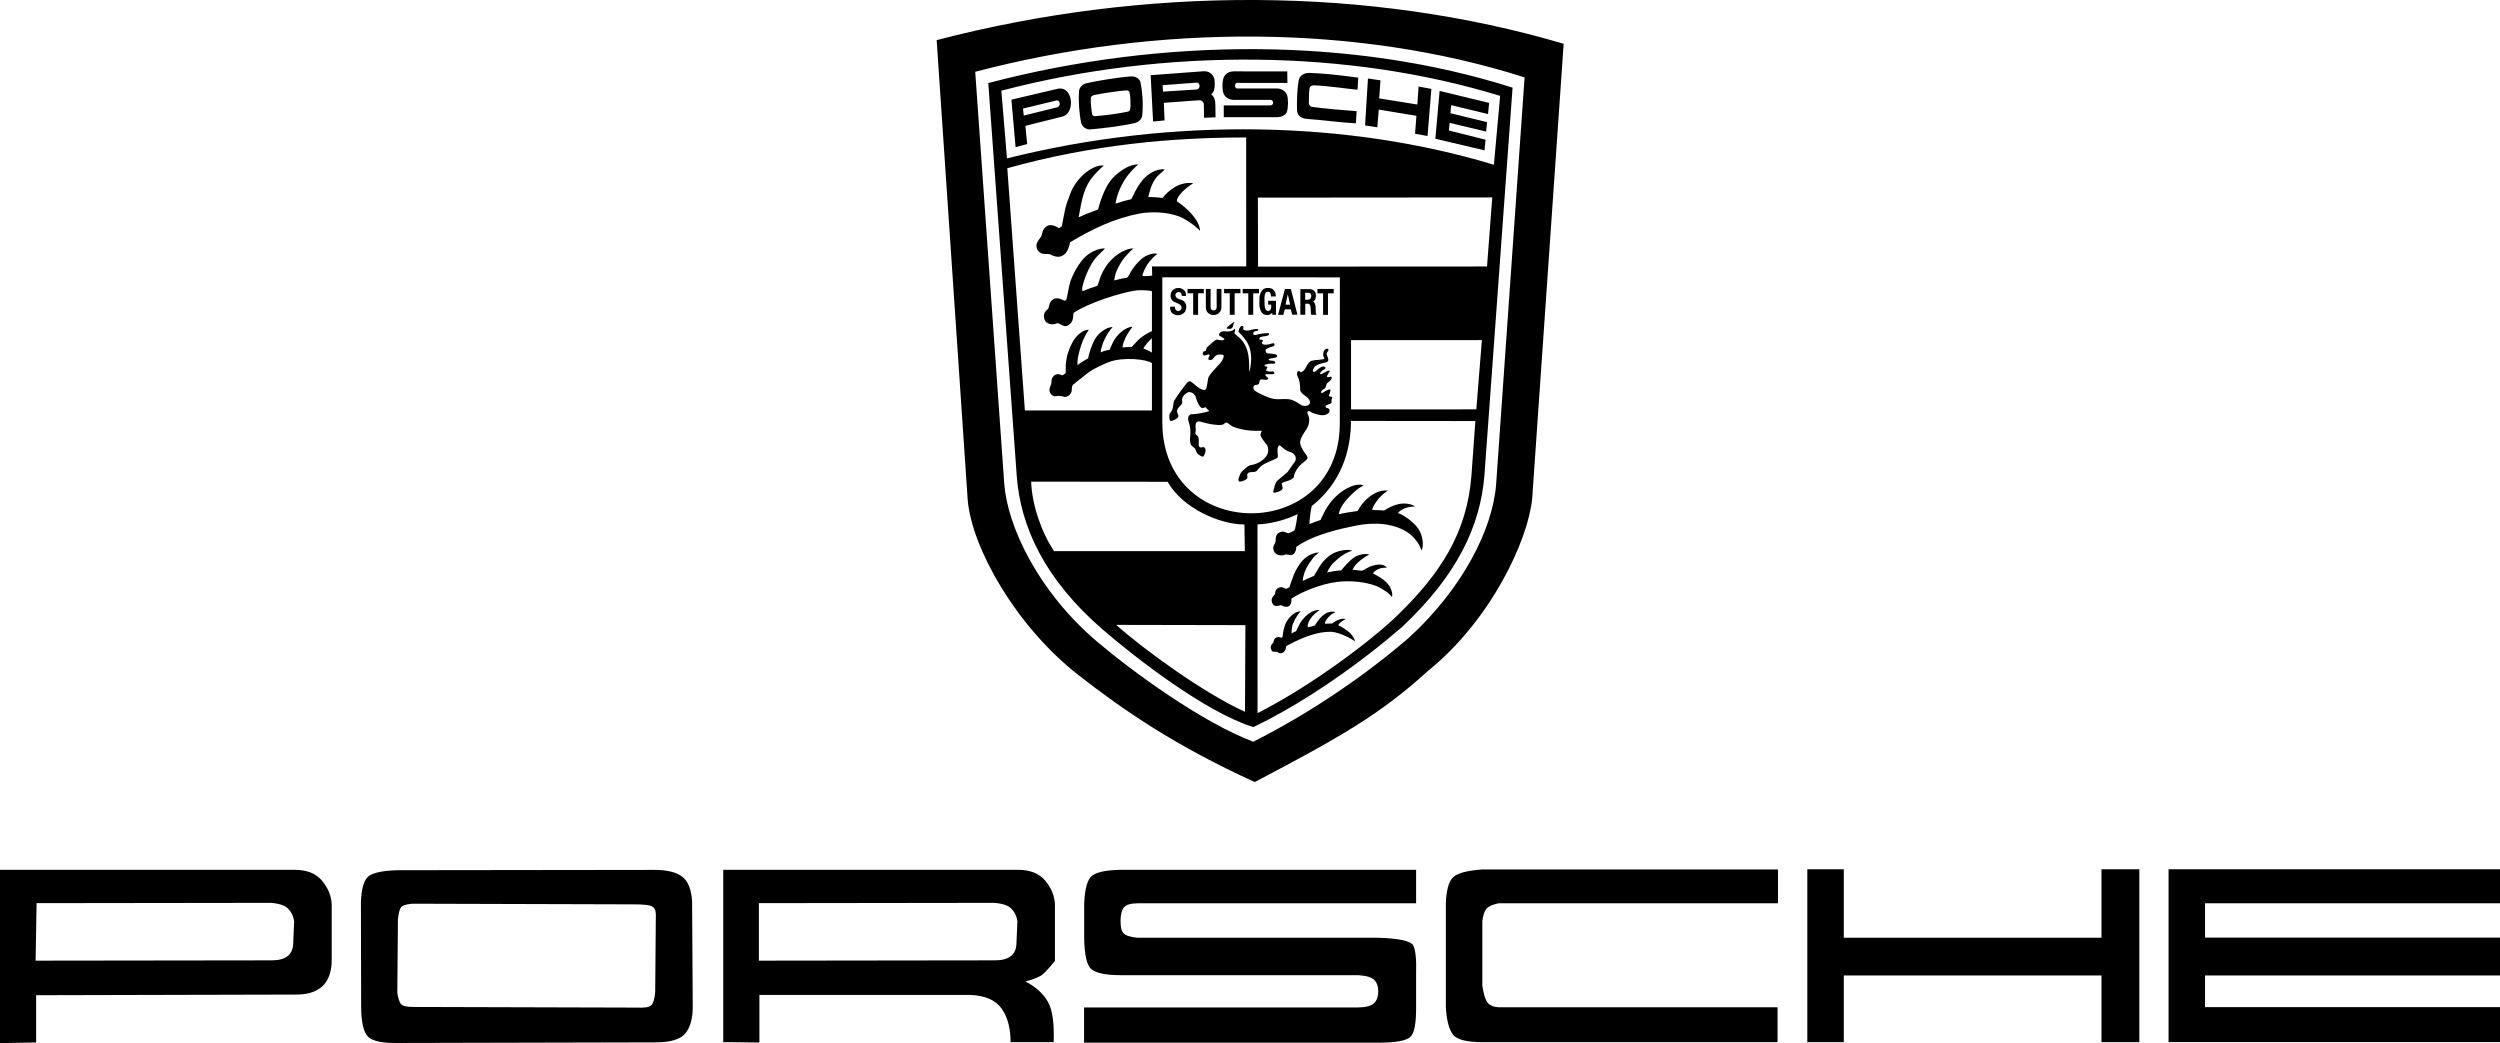<svg xmlns="http://www.w3.org/2000/svg" viewBox="0 0 143.8 60"><g transform="matrix(1, 0, 0, 1, -285.861, -45)"><g transform="matrix(0.246, 0, 0, 0.246, 334.061, 43.783)"><path d="M 137.906 161.859 C 126.896 171.904 117.418 177.318 97.451 187.806 C 78.865 179.341 66.734 170.997 56.214 162.779 C 41.676 151.445 31.233 133.041 30.327 121.754 L 23.074 14.325 C 72.209 1.535 124.472 1.826 169.681 15.184 L 162.322 121.525 C 161.385 131.156 152.781 149.881 137.906 161.859 Z M 153.904 118.002 L 160.545 23.041 C 121.637 10.634 75.033 10.45 32.093 21.737 L 38.871 117.941 C 39.577 127.939 46.769 143.23 60.556 154.947 C 68.853 162.002 85.109 173.842 97.115 178.381 C 110.949 171.373 123.523 162.662 133.492 154.059 C 145.852 142.785 153.152 128.768 153.904 118.002 Z M 131.896 151.551 C 122.341 159.803 109.476 169.051 97.115 174.955 C 86.074 171.535 69.757 158.928 61.905 152.15 C 48.21 140.31 42.643 127.92 41.8 116.201 L 35.144 24.369 C 76.029 13.619 120.656 13.619 157.736 25.442 L 151.158 116.048 C 150.207 128.102 144.609 139.619 131.896 151.551 Z M 38.2 26.154 L 39.519 41.981 C 78.548 32.212 119.434 33.194 153.371 43.469 L 154.828 27.366 C 119.662 16.569 76.969 15.986 38.2 26.154 Z M 135.256 32.028 L 126.453 30.571 L 126.115 34.712 L 123.248 34.282 L 123.922 23.302 L 126.852 23.732 L 126.545 27.949 L 135.471 29.39 L 135.762 25.173 L 138.752 25.74 L 137.848 36.751 L 134.934 36.215 L 135.256 32.028 Z M 92.773 28.302 C 91.699 28.302 90.84 28.011 90.273 27.06 C 89.783 26.278 89.783 23.732 90.273 22.889 C 90.81 21.908 91.776 21.632 92.574 21.632 L 105.057 21.647 L 105.086 24.346 L 93.279 24.33 C 92.696 24.33 92.681 25.634 93.325 25.634 L 102.633 25.634 C 103.723 25.634 104.688 26.293 104.994 27.152 C 105.332 28.072 105.271 30.158 104.994 31.017 C 104.734 31.876 103.752 32.351 102.525 32.351 L 90.212 32.351 L 90.196 29.59 L 101.16 29.59 C 101.656 29.551 101.923 28.99 101.642 28.58 C 101.531 28.419 101.354 28.317 101.16 28.302 L 92.773 28.302 Z M 85.551 29.399 C 85.54 28.821 85.056 28.364 84.478 28.387 L 76.196 28.985 L 76.364 33.095 L 73.68 33.371 L 73.112 22.529 L 85.443 21.608 C 87.038 21.486 87.973 22.682 88.049 23.679 C 88.141 24.86 88.187 26.378 87.266 27.007 C 88.034 27.574 88.233 28.418 88.248 29.599 L 88.279 32.375 L 85.595 32.482 L 85.551 29.399 Z M 83.792 25.88 C 84.85 25.819 84.758 24.177 83.792 24.27 L 75.909 24.868 L 76.001 26.371 L 83.792 25.88 Z M 57.968 24.44 C 60.498 23.842 65.681 23.014 68.396 22.814 C 69.638 22.723 70.604 23.367 70.773 24.333 C 71.172 26.557 71.418 28.857 71.142 31.94 C 71.065 32.829 70.298 33.535 69.286 33.75 C 65.806 34.517 61.894 34.931 58.995 35.207 C 58.259 35.284 57.094 34.701 56.894 33.781 C 56.388 31.541 56.204 28.413 56.357 26.266 C 56.419 25.467 57.155 24.624 57.968 24.44 Z M 67.818 31.044 C 68.17 30.968 68.324 30.584 68.355 30.308 C 68.478 29.464 68.37 27.256 68.17 26.519 C 68.109 26.228 67.864 26.044 67.312 26.09 C 65.809 26.182 61.836 26.75 59.874 27.179 C 59.353 27.302 59.153 27.608 59.123 27.884 C 59.031 28.605 59.245 30.583 59.43 31.688 C 59.476 31.949 59.814 32.132 60.074 32.118 C 62.726 31.903 65.855 31.474 67.818 31.044 Z M 111.307 24.897 C 110.723 24.881 110.325 25.234 110.28 25.541 C 110.141 26.446 110.094 27.611 110.094 29.13 C 110.094 29.329 110.432 29.881 110.723 29.927 C 113.362 30.295 118.483 30.756 121.274 30.94 L 121.106 33.777 C 117.44 33.609 113.606 33.026 109.635 32.749 C 108.332 32.657 107.381 31.952 107.334 30.695 C 107.258 28.624 107.381 25.495 107.748 23.671 C 107.994 22.551 109.066 21.969 110.279 21.999 C 113.943 22.137 116.857 22.459 121.658 23.103 L 121.474 25.926 C 119.143 25.725 114.727 25.035 111.307 24.897 Z M 51.295 25.72 C 55.006 24.846 55.573 31.44 52.475 32.207 L 43.826 34.37 L 44.24 38.633 L 41.526 39.355 L 40.56 28.25 L 51.295 25.72 Z M 51.25 30.039 C 52.139 29.84 52.017 28.246 51.065 28.445 L 43.259 30.331 L 43.444 31.973 L 51.25 30.039 Z M 143.025 33.672 L 142.841 35.451 L 151.413 37.613 L 151.183 40.098 L 139.681 37.384 L 140.679 26.203 L 152.257 29.01 L 151.997 31.617 L 143.378 29.531 L 143.21 31.418 L 151.767 33.503 L 151.552 35.711 L 143.025 33.672 Z M 60.067 65.493 C 58.871 67.088 57.767 69.542 57.246 71.627 C 57.061 72.333 57.061 72.593 57.185 73.053 C 58.319 72.547 59.792 72.056 60.65 71.78 C 60.988 71.03 61.171 70.17 61.463 69.48 C 61.922 68.407 62.214 67.946 62.69 67.195 C 64.055 65.079 66.938 62.993 69.069 63.039 C 68.363 63.652 66.891 65.186 66.309 66.106 C 65.834 66.873 65.389 67.701 65.051 68.56 C 64.76 69.328 64.668 69.894 64.591 70.523 C 65.695 70.201 66.784 69.971 67.489 69.925 C 67.965 69.664 68.118 69.157 68.379 68.682 C 69.191 67.164 70.786 65.461 71.799 64.91 C 72.611 64.465 73.808 64.036 74.666 64.312 C 73.746 65.002 72.78 66.106 72.351 66.766 C 71.906 67.471 71.185 68.837 71.216 69.48 C 71.968 69.542 73.041 69.48 73.471 69.373 L 73.424 67.256 L 95.461 67.24 L 95.446 37.089 C 78.3 37.089 59.514 38.715 39.593 44.282 L 43.703 100.917 L 73.408 100.917 L 73.408 89.847 C 72.212 88.958 66.66 88.313 63.241 89.647 C 62.413 89.969 59.714 91.135 58.487 92.1 L 55.037 94.831 C 54.699 95.107 54.669 95.705 54.669 96.164 C 54.669 97.176 53.488 97.943 52.829 97.728 C 52.292 97.544 51.556 97.437 50.881 97.591 C 50.16 97.743 49.517 96.837 49.455 96.318 C 49.363 95.673 49.87 94.831 49.9 94.554 C 49.931 94.293 49.762 93.265 50.712 92.637 C 51.141 92.362 51.739 92.376 52.169 92.607 C 52.294 92.68 52.442 92.702 52.583 92.669 C 52.737 92.607 53.151 92.24 53.258 92.148 C 53.304 91.535 53.212 90.568 53.274 90.032 C 53.412 88.989 53.473 88.391 53.795 87.378 C 54.071 86.504 54.669 85.232 55.113 84.51 C 55.911 83.207 57.49 81.949 58.672 82.056 C 58.211 82.67 58.058 82.992 57.721 83.621 C 57.092 84.771 56.509 86.673 56.234 87.961 C 56.049 88.789 55.958 89.434 56.004 90.307 C 56.909 89.633 57.859 89.08 58.488 88.728 C 58.779 87.209 59.378 85.569 60.021 84.358 C 60.788 82.9 62.858 81.32 64.209 81.443 C 62.936 82.823 62.03 84.74 61.693 85.967 C 61.555 86.457 61.386 87.026 61.464 87.332 C 61.969 87.056 63.013 86.78 63.518 86.734 C 63.856 85.891 64.316 84.878 64.7 84.28 C 65.896 82.439 67.782 81.32 68.856 81.366 C 68.012 82.501 67.291 83.528 66.77 85.047 C 66.616 85.491 66.54 85.967 66.54 86.197 C 67.199 86.09 68.227 86.09 68.641 86.09 C 69.408 85.4 69.959 84.571 70.88 83.866 C 71.647 83.267 73.073 82.455 73.41 82.393 L 73.41 73.084 C 73.41 72.884 70.972 72.701 69.76 72.854 C 66.54 73.238 58.489 75.768 55.084 78.115 C 55.007 78.315 55.023 79.434 54.792 79.955 C 54.593 80.43 54.087 80.921 53.597 81.136 C 52.723 81.52 51.71 80.354 51.265 80.523 C 50.805 80.692 49.824 81.09 48.765 80.339 C 48.29 80.002 48.045 79.05 48.213 78.346 C 48.367 77.839 48.796 77.441 49.133 77.119 C 49.44 76.812 49.225 75.631 50.328 74.926 C 51.096 74.435 52.153 74.834 52.967 75.263 C 53.132 75.21 53.284 75.122 53.411 75.003 C 53.518 74.68 53.687 73.699 53.841 72.932 C 54.025 72.103 54.087 71.567 54.332 70.801 C 54.946 68.946 56.417 66.277 57.952 64.881 C 59.163 63.807 61.049 62.949 62.445 63.041 C 62.306 63.253 60.574 64.803 60.067 65.493 Z M 63.612 47.339 C 64.778 45.714 67.845 43.26 70.207 43.399 C 68.918 44.518 67.783 45.76 66.986 47.079 C 65.944 48.782 65.1 50.913 64.916 52.555 C 65.698 52.263 67.538 51.742 68.596 51.512 C 69.532 49.472 70.759 47.218 72.278 46.006 C 73.366 45.132 74.93 44.381 76.388 44.549 C 76.05 45.025 75.498 45.393 75.084 45.776 C 74.333 46.435 73.812 47.325 73.397 48.23 C 73.09 48.904 72.569 50.929 72.553 51.021 C 73.611 51.006 75.482 51.128 75.881 51.251 C 77.124 49.625 79.839 47.263 83.089 47.8 C 81.678 48.566 79.102 50.804 79.256 52.032 C 81.372 53.398 84.531 56.265 84.669 58.919 C 83.228 57.416 80.851 55.928 79.654 55.514 C 76.786 54.502 73.366 54.364 70.514 54.885 C 64.564 56.005 59.304 58.581 54.259 61.603 C 54.137 62.415 53.691 63.642 53.323 64.057 C 52.955 64.471 52.403 64.869 51.805 64.961 C 51.054 65.084 50.286 64.777 49.643 64.44 C 49.228 64.21 48.14 64.502 47.45 64.133 C 46.975 63.887 46.238 63.197 46.438 62.109 C 46.606 61.143 47.572 60.56 47.71 59.64 C 47.909 58.29 48.891 57.707 49.397 57.616 C 49.949 57.509 50.517 57.693 51.022 57.923 C 51.237 58.03 51.466 58.214 51.667 58.276 C 51.866 58.214 52.157 57.969 52.326 57.893 C 52.372 57.739 52.879 54.933 53.154 53.706 C 53.43 52.479 53.905 51.435 54.304 50.286 C 55.501 46.882 59.196 43.446 62.157 43.63 C 62.003 43.845 61.052 44.535 59.733 46.069 C 57.602 48.568 57.065 51.222 56.267 55.777 C 57.908 55.01 59.334 54.458 60.822 53.921 C 61.177 52.509 61.649 51.129 62.233 49.796 C 62.616 48.934 63.076 48.091 63.612 47.339 Z M 152.988 51.11 L 98.18 51.157 L 98.227 67.29 L 151.762 67.259 L 152.988 51.11 Z M 104.473 134.641 C 103.844 134.963 103.063 134.764 102.741 134.625 C 102.188 134.395 101.821 133.826 101.774 133.168 C 101.729 132.647 102.235 132.018 102.342 131.449 C 102.387 131.219 102.143 130.086 103.108 129.502 C 103.294 129.395 103.844 129.195 104.227 129.258 C 104.612 129.334 104.918 129.58 105.301 129.641 C 105.822 129.456 106.321 129.215 106.789 128.92 C 107.096 127.738 107.326 126.375 107.478 125.162 C 104.734 126.527 101.144 127.447 98.093 127.57 L 98.109 171.693 C 110.914 165.189 124.961 154.547 130.941 148.703 C 140.619 139.271 147.136 129.717 148.132 115.945 L 149.036 103.4 L 119.946 103.369 C 119.946 110.484 117.569 117.908 110.774 123.275 C 110.391 124.824 110.208 127.431 110.237 127.494 C 111.173 127.109 112.048 126.773 112.815 126.543 C 112.876 126.451 113.965 124.074 114.456 123.43 C 115.606 121.651 117.155 120.131 119.04 119.119 C 120.222 118.521 121.663 117.969 122.936 118.445 C 121.264 119.242 119.959 120.683 119.178 121.511 C 118.457 122.279 117.614 123.413 117.231 124.579 C 117.179 124.781 117.138 124.986 117.108 125.192 C 117.891 124.946 120.389 124.579 121.432 124.44 C 121.555 124.424 121.877 123.735 122.123 123.397 C 122.428 122.983 122.613 122.723 123.103 122.17 C 124.361 120.805 126.492 119.348 128.562 119.67 C 127.429 120.391 126.185 121.541 125.189 123.35 C 125.05 123.627 124.867 124.01 124.943 124.178 C 125.25 124.24 126.769 124.209 127.689 124.317 C 128.746 123.659 129.867 123.075 131.078 122.815 C 132.443 122.508 134.223 122.753 134.928 123.397 C 134.1 123.35 133.317 123.504 132.567 123.795 C 132.137 123.965 131.278 124.363 130.956 124.914 C 131.768 125.144 133.104 126.019 133.946 126.725 C 134.53 127.215 135.235 127.922 135.68 128.565 C 136.799 130.085 137.03 132.813 136.43 133.627 C 136.262 133.15 136.078 132.676 135.817 132.231 C 135.28 131.327 134.436 130.344 133.715 129.807 C 130.235 127.155 125.221 127.016 121.125 127.844 C 117.613 128.565 111.279 129.885 107.139 132.828 C 107.246 133.349 106.924 134.224 106.45 134.56 C 105.822 135.023 104.934 134.395 104.473 134.641 Z M 111.307 139.6 C 111.766 138.895 112.319 137.868 112.594 137.422 C 113.561 135.873 114.957 134.723 115.906 134.277 C 117.211 133.648 119.31 133.281 120.246 133.74 C 119.219 133.986 118.437 134.461 117.717 134.967 C 116.981 135.475 115.537 136.793 115.17 137.346 C 114.756 137.959 114.481 138.51 114.373 138.803 C 115.537 138.541 116.934 138.326 117.654 138.326 C 118.175 137.666 119.556 136.088 120.584 135.351 C 121.412 134.767 123.176 134.185 124.279 134.66 C 123.222 134.998 121.351 136.471 120.66 137.529 C 120.508 137.773 120.369 138.035 120.338 138.172 C 120.906 138.219 121.979 138.326 122.563 138.402 C 122.624 138.402 124.219 137.422 124.94 137.222 C 125.876 136.96 127.409 136.624 128.376 137.652 C 127.671 137.666 127.011 137.728 126.489 137.959 C 125.737 138.295 125.415 138.541 125.079 139.016 C 126.55 139.799 128.085 140.612 128.989 142.053 C 129.311 142.559 129.801 143.756 129.526 144.537 C 129.065 143.955 128.436 143.387 127.93 143.096 C 127.209 142.682 126.688 142.284 125.813 141.946 C 123.069 140.919 119.481 140.643 116.612 141.026 C 112.901 141.501 108.346 143.342 106.016 144.936 C 106.168 145.657 105.817 146.5 105.403 146.7 C 104.528 147.145 103.686 146.393 103.532 146.44 C 103.302 146.516 102.596 146.762 102.091 146.547 C 101.583 146.348 101.263 145.457 101.462 144.891 C 101.614 144.461 102.23 143.848 102.23 143.848 C 102.136 142.912 102.75 142.346 103.593 142.237 C 104.07 142.192 104.405 142.559 104.79 142.637 C 105.142 142.467 105.388 142.346 105.571 142.252 C 105.786 141.486 106.108 140.703 106.323 140.059 C 106.675 138.971 107.196 138.004 107.856 136.993 C 108.807 135.536 110.495 134.155 112.502 134.126 C 111.889 134.601 111.535 134.862 111.152 135.337 C 110.494 136.165 109.986 136.917 109.527 137.806 C 109.113 138.589 108.728 139.753 108.668 140.781 C 109.536 140.362 110.416 139.968 111.307 139.6 Z M 111.01 147.895 C 111.531 147.68 112.082 147.528 112.635 147.59 C 111.346 148.416 110.166 149.627 109.844 151.07 C 109.813 151.222 109.813 151.529 109.951 151.621 C 110.318 151.529 111.254 151.33 111.5 151.207 C 111.652 150.885 112.035 150.379 112.297 150.041 C 113.217 148.816 114.537 147.59 116.361 148.049 C 115.164 148.586 114.474 149.336 113.953 150.287 C 113.861 150.457 113.801 150.779 113.922 150.779 C 114.229 150.779 115.395 150.732 115.563 150.732 C 116.1 150.257 117.665 149.351 118.739 149.689 C 118.202 149.94 117.71 150.277 117.282 150.687 C 117.175 150.808 117.036 150.962 117.007 151.146 C 117.956 151.621 118.8 152.158 119.583 152.834 C 119.997 153.186 120.595 153.846 120.962 154.98 C 120.042 154.183 117.036 152.755 115.396 152.679 C 114.322 152.634 112.99 152.833 112.314 152.986 C 109.722 153.57 107.054 154.736 104.769 156.039 C 104.785 156.484 104.707 157.019 104.203 157.434 C 103.865 157.711 103.129 157.848 102.851 157.45 C 102.699 157.235 101.701 157.466 101.488 157.19 C 101.488 157.19 101.226 156.792 101.195 156.315 C 101.166 155.809 101.502 155.503 101.779 155.241 C 101.855 155.149 101.84 154.292 102.484 153.999 C 102.882 153.815 103.281 153.878 103.619 154.093 C 103.758 154.015 103.865 153.939 103.957 153.878 C 104.033 152.88 104.217 151.96 104.586 150.964 C 105.092 149.552 106.748 147.835 108.174 147.896 C 107.207 148.939 106.426 150.38 106.164 151.578 C 106.088 151.961 106.059 152.713 106.059 153.064 C 106.4 152.855 106.759 152.676 107.131 152.529 C 107.285 152.16 107.729 151.24 107.959 150.826 C 108.539 149.75 109.844 148.371 111.01 147.895 Z M 45.17 117.568 C 45.354 122.904 47.532 129.347 50.522 133.808 L 95.133 133.808 L 95.041 127.583 C 89.306 127.583 80.549 123.794 77.083 117.599 L 45.17 117.568 Z M 75.839 103.65 C 75.839 132.021 117.336 132.021 117.336 103.941 L 117.352 69.803 L 75.839 69.788 L 75.839 103.65 Z M 89.208 90.053 C 89.699 89.516 90.129 88.811 90.22 88.213 C 90.297 87.722 88.917 87.753 88.411 88.06 C 88.135 88.228 87.874 88.566 87.659 88.873 C 87.506 89.103 86.954 89.287 86.678 89.027 C 86.386 88.751 86.908 88.275 86.892 87.984 C 86.892 87.493 85.956 88.229 85.527 88.029 C 85.236 87.891 85.22 87.447 85.42 87.186 C 85.527 87.048 85.834 87.109 85.972 86.957 C 86.11 86.803 86.11 86.573 86.156 86.374 C 86.218 86.144 86.463 86.036 86.616 85.868 C 87.199 85.301 88.303 84.334 88.518 84.35 C 89.023 84.396 89.745 84.657 90.189 84.426 C 90.281 84.38 90.45 84.227 90.296 84.135 L 89.1 83.351 C 89.089 83.101 89.19 82.859 89.376 82.691 C 89.928 82.2 90.787 82.538 91.508 82.43 C 92.014 82.353 92.489 82.154 92.857 81.802 C 92.949 82.17 92.719 82.538 92.719 82.921 C 93.179 83.351 93.655 83.718 94.1 84.133 C 95.419 85.451 95.986 87.369 96.078 89.056 C 96.155 89.838 96.155 90.635 96.155 91.939 C 96.37 91.387 96.508 90.574 96.554 89.868 C 96.753 87.782 96.431 85.927 95.251 84.347 C 94.771 83.681 94.227 83.064 93.625 82.506 C 93.687 81.893 94.208 80.85 94.699 81.234 C 95.021 81.479 94.546 81.847 94.883 82.062 C 95.252 82.291 95.788 82.261 96.018 82.214 C 96.555 82.077 97.076 81.939 97.566 81.893 C 97.796 81.878 98.179 81.77 98.257 82 C 98.318 82.153 98.15 82.261 97.98 82.322 C 97.781 82.384 97.474 82.338 97.306 82.506 C 97.167 82.644 97.031 82.798 97.076 82.997 C 97.137 83.227 97.383 83.35 97.629 83.273 C 98.554 83.017 99.506 82.873 100.465 82.843 C 100.973 82.843 100.863 83.212 100.619 83.349 C 100.451 83.441 100.189 83.518 100.021 83.534 C 99.117 83.64 98.441 83.702 98.548 84.223 C 98.624 84.576 99.193 84.238 99.314 84.499 C 99.453 84.775 99.07 84.928 99.101 85.113 C 99.193 85.696 100.312 85.573 100.833 85.45 C 101.216 85.358 101.829 85.052 102.013 85.297 C 102.183 85.511 102.044 85.849 101.829 85.911 C 101.276 86.064 100.327 86.34 100.065 86.646 C 99.819 86.938 100.112 87.536 100.403 87.567 C 101.063 87.643 101.784 87.643 102.305 87.796 C 102.502 87.858 102.672 87.996 102.672 88.21 C 102.672 88.44 102.442 88.517 102.258 88.578 C 101.904 88.685 101.307 88.685 100.985 88.824 C 100.878 88.87 100.663 88.947 100.694 89.069 C 100.786 89.299 101.247 89.237 101.63 89.283 C 101.845 89.299 102.259 89.468 102.259 89.698 C 102.259 89.944 102.044 90.02 101.661 89.99 C 101.063 89.944 100.511 90.02 100.251 90.128 C 100.173 90.158 99.714 90.219 99.728 90.435 C 99.759 90.695 100.251 90.527 100.373 90.788 C 100.48 91.034 100.144 91.171 100.113 91.478 C 100.113 91.601 100.174 91.662 100.297 91.708 C 100.695 91.876 101.154 91.86 101.555 91.785 C 101.969 91.708 102.121 92.261 102.014 92.322 C 101.479 92.613 100.282 92.307 100.006 92.475 C 99.623 92.72 100.649 93.272 100.619 93.395 C 100.588 93.533 100.465 93.671 100.373 93.702 C 99.852 93.901 99.178 93.517 98.795 93.733 C 98.473 93.932 98.609 94.438 98.41 94.699 C 98.164 95.021 97.613 94.883 97.367 95.067 C 97.047 95.296 97.031 95.849 97.383 96.187 C 97.66 96.447 97.92 96.63 98.272 96.8 C 99.868 97.597 101.524 98.394 103.073 98.286 C 103.87 98.241 105.175 98.196 105.895 98.38 C 106.831 98.609 107.782 99.329 108.272 99.638 C 108.67 99.882 109.315 99.945 109.821 99.759 C 110.188 99.638 110.434 99.208 110.358 98.839 C 110.128 97.612 108.102 97.23 108.073 96.003 C 108.042 94.592 107.919 93.825 107.46 92.935 C 107.29 92.598 107.261 91.816 107.659 91.709 C 107.981 91.632 108.089 92.077 108.348 91.97 C 109.53 91.51 109.577 89.639 110.803 89.285 C 111.522 89.086 113.946 89.056 113.746 88.749 C 113.24 88.027 113.471 87.2 113.746 86.816 C 113.93 86.571 114.435 86.325 114.637 86.571 C 114.912 86.893 114.221 87.276 114.268 87.752 C 114.313 88.197 114.959 89.056 114.467 89.516 C 114.176 89.792 111.983 89.885 111.338 90.866 C 110.94 91.463 110.895 91.939 111.369 91.893 C 111.752 91.847 112.074 91.387 112.428 91.126 C 113.057 90.667 113.563 90.482 113.916 90.819 C 114.1 90.987 113.854 91.31 113.516 91.402 C 113.241 91.494 112.567 92.215 112.75 92.399 C 113.025 92.69 114.559 91.357 114.943 91.632 C 115.142 91.785 114.191 92.767 114.359 93.027 C 114.558 93.349 115.203 92.843 115.402 93.089 C 115.693 93.457 114.896 94.178 114.435 94.5 C 114.083 94.729 114.22 95.589 113.714 95.85 C 113.148 96.126 112.886 96.615 112.948 96.693 C 113.009 96.814 113.147 96.908 113.362 96.769 C 113.991 96.371 114.772 95.895 115.094 96.018 C 115.278 96.095 115.018 96.968 114.787 97.382 C 114.556 97.796 115.723 97.566 115.553 97.919 C 115.432 98.181 115.354 98.579 115.432 98.946 C 115.524 99.423 114.174 99.528 114.051 99.85 C 113.914 100.219 114.19 100.311 114.326 100.327 C 115.14 100.45 115.033 101.2 114.711 101.522 C 114.281 101.952 113.545 102.12 112.9 102.012 C 112.347 101.92 111.107 101.692 110.371 101.139 C 110.141 100.971 109.803 101.092 109.758 101.323 C 109.711 101.585 109.987 102.059 110.11 102.458 C 110.28 103.056 110.186 103.808 109.987 104.392 C 109.559 105.603 108.409 106.615 108.087 108.072 C 108.009 108.455 108.118 108.931 108.271 109.299 C 108.609 110.098 109.099 110.848 109.65 111.524 C 109.728 111.739 109.836 111.983 109.744 112.182 C 109.621 112.489 108.67 113.149 108.394 113.411 C 107.519 114.223 106.767 115.282 106.599 116.432 C 106.537 116.846 105.648 117.26 105.05 117.428 C 104.607 117.551 104.146 117.674 103.779 117.965 C 103.732 118.301 103.931 118.594 103.976 118.93 C 104.054 119.514 103.318 119.805 102.749 119.989 C 102.489 120.081 102.212 120.159 101.905 120.159 C 101.798 120.159 101.768 119.973 101.784 119.882 C 101.952 119.085 102.104 118.441 102.411 117.782 C 102.534 117.536 102.733 117.337 102.934 117.167 L 105.125 115.327 L 106.844 112.858 C 106.996 112.628 107.059 112.428 107.059 112.26 C 107.059 111.783 106.86 111.34 106.522 111.033 C 106.092 110.648 105.463 110.588 104.989 110.342 C 104.376 110.035 103.485 109.178 103.362 109.115 C 103.026 108.947 102.827 109.56 102.78 109.912 C 102.704 110.449 102.872 110.955 102.856 111.492 C 102.856 111.738 102.827 111.875 102.704 112.029 C 101.263 112.857 99.468 113.164 98.409 114.482 C 98.225 114.712 98.057 114.959 97.811 115.127 C 97.213 115.541 96.217 115.066 95.771 115.709 C 95.572 116.002 95.802 116.385 95.726 116.707 C 95.68 116.891 95.327 117.137 95.051 117.273 C 94.682 117.443 94.285 117.535 93.885 117.566 C 93.44 117.351 93.716 116.722 93.869 116.277 C 94.022 115.816 94.238 115.357 94.59 115.05 C 95.111 114.589 95.77 114.007 96.185 113.808 C 96.537 113.638 97.073 113.638 97.503 113.47 C 97.956 113.331 98.385 113.125 98.776 112.857 C 99.403 112.459 99.987 111.968 100.34 111.293 C 100.738 110.525 100.692 109.5 100.186 108.84 C 99.725 108.242 99.19 107.658 98.883 106.985 C 98.713 106.616 98.836 106.11 99.098 105.772 C 99.082 105.758 98.897 105.633 98.791 105.665 C 96.597 105.759 94.374 105.513 92.334 104.7 C 91.797 104.485 91.245 103.794 90.861 103.749 C 90.509 103.702 90.294 104.147 89.941 104.239 C 89.374 104.393 88.637 104.301 87.978 104.239 C 87.211 104.163 85.616 103.825 84.466 103.458 C 84.282 103.487 84.083 103.519 83.914 103.626 C 83.668 103.794 83.622 104.163 83.607 104.47 C 83.576 104.884 83.699 105.267 83.652 105.697 C 83.637 105.912 83.514 106.142 83.576 106.342 C 83.638 106.586 83.883 106.694 84.051 106.848 C 84.327 107.108 84.373 107.645 84.373 108.075 C 84.373 108.55 84.205 109.18 84.603 109.503 C 84.849 109.7 85.186 109.441 85.493 109.503 C 85.83 109.564 85.937 109.978 85.953 110.3 C 85.969 110.667 85.662 111.448 85.462 111.65 C 85.324 111.787 85.094 111.679 84.925 111.603 C 84.481 111.404 84.066 111.082 83.821 110.652 C 83.714 110.468 83.714 110.238 83.606 110.039 C 83.437 109.701 83.13 109.504 82.824 109.273 C 82.456 108.996 82.38 108.49 82.318 108.046 C 82.272 107.63 82.349 107.232 82.38 106.817 C 82.459 105.996 82.407 105.168 82.226 104.364 C 82.088 103.751 81.75 103.137 81.904 102.524 C 81.981 102.233 82.18 101.956 82.457 101.833 C 83.94 101.764 85.409 101.506 86.827 101.067 L 85.907 100.161 C 85.677 100.161 85.493 100.391 85.263 100.391 C 85.017 100.391 84.68 100.039 84.588 99.916 C 84.112 99.211 83.806 98.396 83.591 97.568 C 83.392 97.246 83.147 96.925 82.778 96.771 C 82.522 96.66 82.245 96.607 81.966 96.617 C 81.199 96.955 80.494 97.615 80.432 98.459 C 80.417 98.674 80.539 98.857 80.509 99.072 C 80.464 99.439 80.187 99.685 79.926 99.947 C 79.665 100.207 79.42 100.468 79.313 100.836 C 79.22 101.143 79.328 101.465 79.465 101.756 C 79.557 101.955 79.665 102.154 79.588 102.369 C 79.404 102.875 78.193 103.396 77.84 103.396 C 77.717 103.396 77.61 103.228 77.564 103.089 C 77.426 102.628 77.457 102.138 77.549 101.679 C 77.873 101.328 78.114 100.909 78.254 100.452 C 78.439 99.839 78.346 99.179 78.638 98.61 C 79.404 97.307 81.367 94.7 81.75 94.317 C 81.919 94.149 82.333 94.056 82.502 94.164 C 83.33 94.701 83.821 95.36 84.618 95.774 C 85.048 95.989 85.584 96.312 85.968 96.005 C 86.351 95.698 86.412 93.643 86.658 93.121 C 87.107 92.216 88.349 91.019 89.208 90.053 Z M 104.473 77.278 L 104.135 78.566 L 102.908 78.566 L 104.504 72.524 L 105.899 72.524 L 107.434 78.52 L 106.205 78.52 L 105.898 77.278 L 104.473 77.278 Z M 105.73 76.181 L 105.177 73.758 L 104.656 76.181 L 105.73 76.181 Z M 101.25 74.261 C 101.266 73.862 101.143 73.341 100.822 73.218 C 100.484 73.095 100.131 73.203 99.978 73.433 C 99.716 73.862 99.716 74.445 99.732 75.334 C 99.732 75.871 99.748 76.622 99.855 76.976 C 100.115 77.788 100.806 77.835 101.142 77.328 C 101.312 77.083 101.312 76.607 101.296 76.178 L 100.589 76.178 L 100.589 75.288 L 102.415 75.288 L 102.415 78.539 L 101.542 78.539 L 101.542 78.095 C 101.526 78.126 101.142 78.417 100.958 78.51 C 100.651 78.647 100.069 78.647 99.595 78.448 C 99.195 78.279 98.812 77.743 98.644 77.052 C 98.474 76.331 98.55 75.395 98.55 74.598 C 98.566 73.754 99.011 72.819 99.624 72.466 C 100.054 72.221 100.851 72.221 101.356 72.405 C 101.971 72.62 102.446 73.509 102.354 74.261 L 101.25 74.261 Z M 80.706 72.615 C 81.197 72.922 81.457 73.49 81.367 74.149 L 80.4 74.149 C 80.4 73.536 80.14 73.244 79.618 73.229 C 79.296 73.214 78.897 73.582 78.897 73.858 C 78.881 74.67 79.602 74.839 80.093 74.992 C 80.461 75.1 80.906 75.33 81.121 75.652 C 81.519 76.235 81.566 76.848 81.244 77.646 C 81.091 78.029 80.508 78.489 80.017 78.597 C 79.465 78.72 78.79 78.659 78.238 78.244 C 77.793 77.907 77.593 77.247 77.685 76.649 L 78.774 76.649 C 78.774 76.941 78.82 77.155 78.943 77.339 C 79.035 77.462 79.204 77.661 79.495 77.676 C 79.987 77.712 80.392 77.293 80.338 76.802 C 80.277 75.866 78.713 75.805 78.176 75.207 C 77.531 74.471 77.731 73.29 78.252 72.814 C 78.974 72.14 79.956 72.14 80.706 72.615 Z M 111.672 76.615 C 111.688 76.845 111.703 77.658 111.733 78.179 C 111.749 78.332 111.903 78.532 111.903 78.547 L 110.753 78.547 C 110.599 78.547 110.583 78.271 110.569 78.042 C 110.538 77.429 110.598 75.972 110.001 75.972 L 109.265 75.972 L 109.265 78.533 L 108.115 78.533 L 108.115 72.552 L 110.185 72.552 C 111.228 72.552 111.749 73.151 111.749 73.963 C 111.749 74.5 111.733 75.129 111.12 75.389 C 111.441 75.695 111.625 76.155 111.672 76.615 Z M 110.096 73.415 L 109.237 73.415 L 109.237 75.026 L 109.866 75.026 C 110.908 75.026 110.893 73.415 110.096 73.415 Z M 84.203 78.558 L 83.053 78.558 L 83.053 73.512 L 81.734 73.512 L 81.734 72.5 L 85.537 72.5 L 85.537 73.512 L 84.203 73.512 L 84.203 78.558 Z M 91.607 78.558 L 91.607 73.512 L 90.288 73.512 L 90.288 72.5 L 94.106 72.5 L 94.106 73.512 L 92.756 73.512 L 92.756 78.558 L 91.607 78.558 Z M 94.624 72.501 L 98.442 72.501 L 98.442 73.528 L 97.092 73.528 L 97.092 78.558 L 95.943 78.558 L 95.943 73.528 L 94.624 73.528 L 94.624 72.501 Z M 114.574 73.529 L 114.574 78.574 L 113.424 78.574 L 113.424 73.529 L 112.106 73.529 L 112.106 72.502 L 115.909 72.502 L 115.909 73.529 L 114.574 73.529 Z M 88.545 76.82 L 88.545 72.511 L 89.664 72.511 L 89.664 76.713 C 89.664 79.228 86.014 79.228 86.014 76.79 L 86.014 72.511 L 87.133 72.511 L 87.133 76.836 C 87.134 77.772 88.545 77.772 88.545 76.82 Z M 91.127 81.345 C 91.465 81.054 91.939 80.656 92.491 80.303 C 92.982 79.981 92.43 80.718 92.399 81.024 C 92.307 81.852 91.678 81.944 90.988 81.791 C 90.867 81.76 90.913 81.529 91.127 81.345 Z M 119.967 100.68 L 149.258 100.664 L 150.561 84.469 L 119.967 84.485 L 119.967 100.68 Z M 95.264 151.117 L 65.053 151.056 C 71.279 156.654 85.695 167.128 95.172 171.376 L 95.264 151.117 Z M 73.394 84.042 C 72.811 84.563 71.646 85.852 71.415 86.434 C 71.922 86.618 72.918 87.063 73.394 87.385 L 73.394 84.042 Z" fill-rule="evenodd" clip-rule="evenodd"></path></g><path d="M 285.861 95.03 L 302.781 95.03 C 303.499 95.03 304.026 95.233 304.376 95.65 C 304.72 96.055 304.91 96.509 304.941 96.993 L 304.941 100.269 C 304.916 101.588 304.204 102.233 302.818 102.208 L 287.94 102.245 L 287.94 104.963 L 285.861 105 Z M 287.965 96.95 L 287.91 100.257 L 301.499 100.239 C 302.296 100.239 302.714 99.914 302.726 99.257 L 302.781 97.993 C 302.744 97.717 302.64 97.49 302.456 97.288 C 302.272 97.085 301.934 96.969 301.437 96.932 Z M 306.621 96.926 C 306.646 96.092 306.799 95.582 307.088 95.38 C 307.382 95.184 307.928 95.073 308.744 95.055 L 323.493 95.036 C 324.235 95.036 324.775 95.171 325.112 95.435 C 325.45 95.699 325.634 96.177 325.671 96.877 L 325.707 102.865 C 325.714 103.527 325.585 104.042 325.309 104.411 C 325.033 104.773 324.462 104.957 323.572 104.957 L 308.677 104.993 C 307.861 105 307.321 104.889 307.051 104.65 C 306.781 104.411 306.634 103.815 306.634 102.871 Z M 308.75 97.865 L 308.714 102.104 C 308.756 102.404 308.83 102.619 308.916 102.742 C 309.002 102.858 309.241 102.92 309.621 102.92 L 322.505 102.957 C 322.947 102.981 323.223 102.932 323.327 102.815 C 323.444 102.699 323.511 102.454 323.548 102.079 L 323.585 97.619 C 323.585 97.361 323.505 97.196 323.339 97.122 C 323.18 97.049 322.824 97.018 322.284 97.018 L 309.56 96.981 C 309.186 97.018 308.965 97.098 308.904 97.227 C 308.83 97.349 308.787 97.564 308.75 97.865 Z M 327.462 95.03 L 344.382 95.03 C 345.1 95.03 345.628 95.233 345.977 95.65 C 346.321 96.055 346.511 96.509 346.542 96.993 L 346.542 100.269 C 346.241 100.644 346.008 100.895 345.849 101.036 C 345.689 101.177 345.364 101.312 344.849 101.454 C 345.462 101.779 345.885 102.171 346.143 102.638 C 346.401 103.098 346.505 103.865 346.468 104.944 L 343.99 104.944 C 343.99 104.128 343.812 103.484 343.468 103.006 C 343.125 102.521 342.523 102.263 341.664 102.227 L 329.542 102.227 L 329.542 104.963 L 327.462 104.944 Z M 329.511 96.95 L 329.511 100.257 L 343.1 100.239 C 343.898 100.239 344.315 99.914 344.327 99.257 L 344.382 97.993 C 344.345 97.717 344.241 97.49 344.057 97.288 C 343.873 97.085 343.536 96.969 343.039 96.932 Z M 367.315 95.018 L 367.315 96.957 L 351.296 96.957 C 350.891 96.963 350.634 97.042 350.511 97.19 C 350.395 97.331 350.327 97.57 350.315 97.907 C 350.309 98.288 350.358 98.546 350.48 98.674 C 350.603 98.809 350.861 98.895 351.26 98.938 L 365.1 98.938 C 366.339 98.975 367.02 99.122 367.155 99.392 C 367.29 99.656 367.339 100.214 367.315 101.055 L 367.315 102.95 C 367.321 103.871 367.211 104.447 366.971 104.656 C 366.732 104.865 366.125 104.975 365.137 104.975 L 348.217 104.975 L 348.217 102.95 L 363.953 102.95 C 364.413 102.944 364.72 102.865 364.891 102.711 C 365.051 102.558 365.137 102.331 365.137 102.006 C 365.137 101.73 365.063 101.527 364.916 101.368 C 364.763 101.214 364.456 101.122 363.99 101.092 L 350.321 101.092 C 349.48 101.092 348.922 100.975 348.646 100.754 C 348.37 100.533 348.241 99.932 348.223 98.95 L 348.223 96.969 C 348.26 96.11 348.407 95.582 348.677 95.374 C 348.941 95.159 349.493 95.049 350.321 95.03 L 367.321 95.03 Z M 388.131 95 L 388.131 96.957 L 372.057 96.957 C 371.714 97.03 371.474 97.134 371.358 97.276 C 371.241 97.429 371.161 97.656 371.125 97.981 L 371.125 101.699 C 371.198 102.165 371.29 102.496 371.419 102.662 C 371.554 102.828 371.757 102.92 372.057 102.938 L 388.106 102.938 L 388.106 104.944 L 371.125 104.944 C 370.241 104.944 369.671 104.803 369.444 104.521 C 369.217 104.239 369.069 103.705 369.026 102.938 L 369.026 96.963 C 369.051 96.245 369.18 95.748 369.407 95.496 C 369.64 95.239 370.211 95.073 371.125 95.012 L 388.131 95.012 Z M 389.818 95 L 391.916 95 L 391.916 98.938 L 406.738 98.938 L 406.738 95 L 408.916 95 L 408.916 104.944 L 406.738 104.944 L 406.738 101.11 L 391.916 101.11 L 391.916 104.944 L 389.818 104.944 Z M 410.597 95 L 429.695 95 L 429.695 96.957 L 412.695 96.957 L 412.695 98.932 L 429.695 98.932 L 429.695 101.11 L 412.695 101.11 L 412.695 102.932 L 429.695 102.932 L 429.695 104.938 L 410.597 104.938 Z"></path></g></svg>
